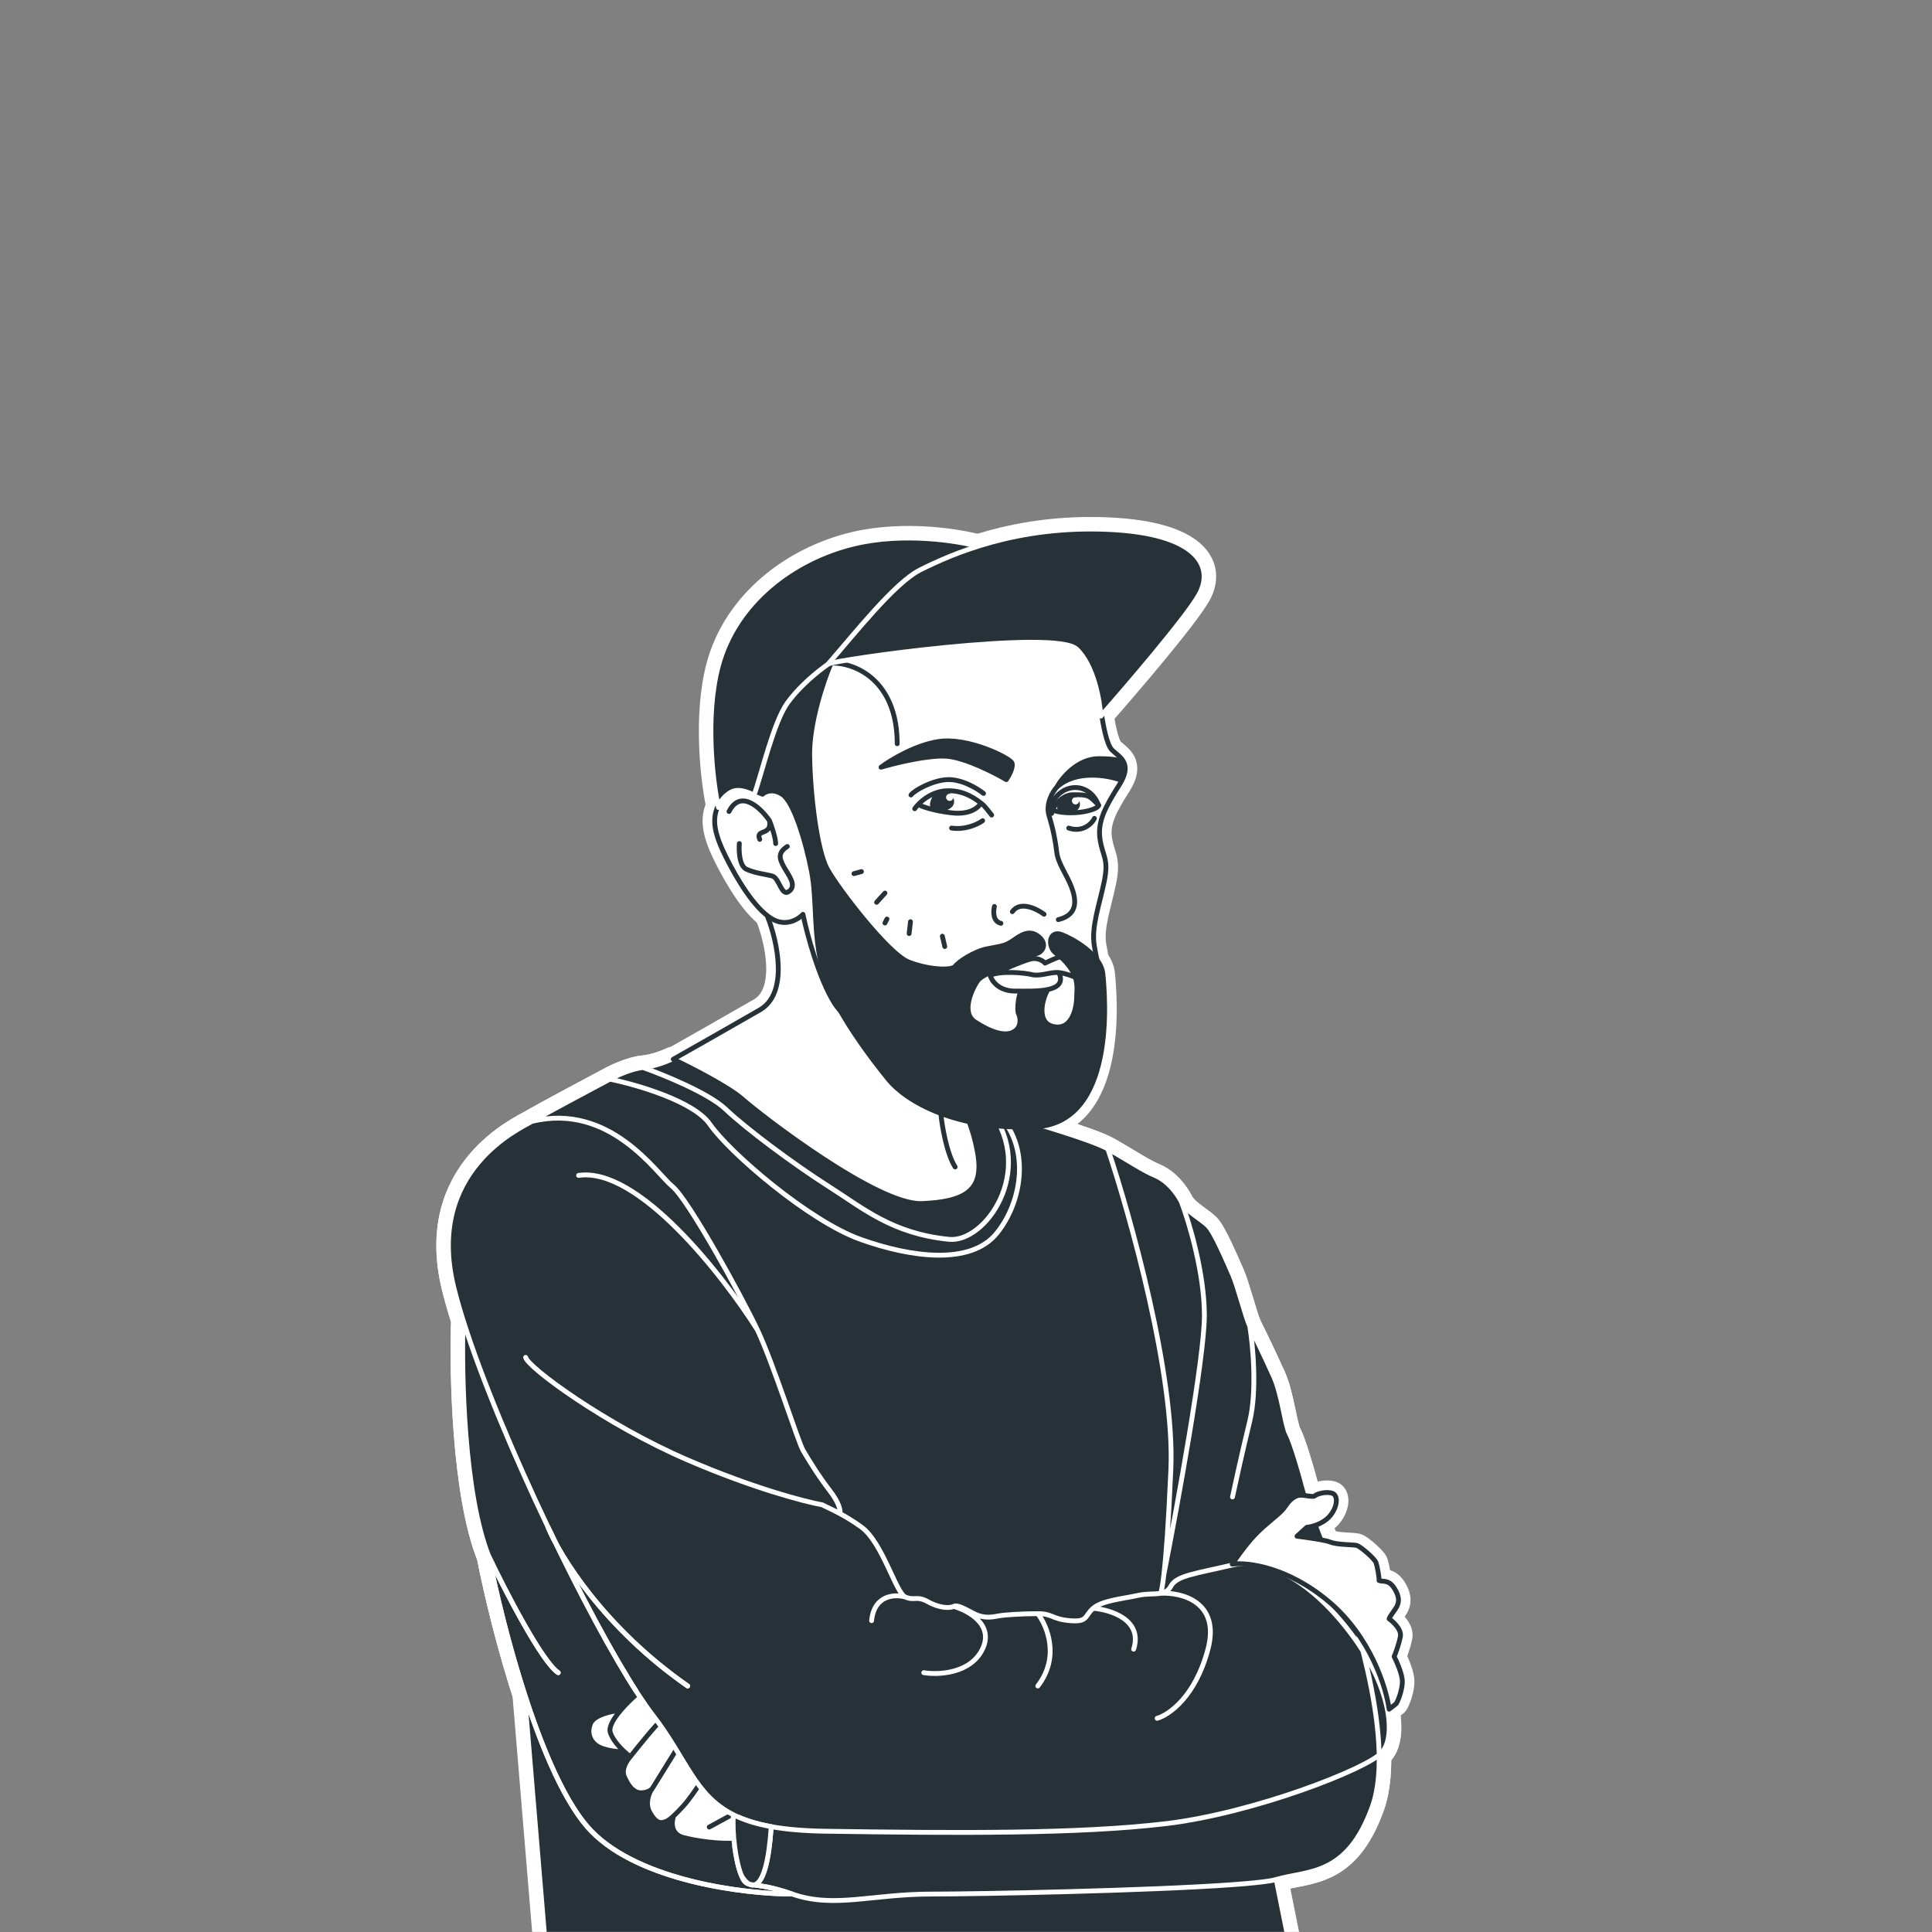 <?xml version="1.0" encoding="UTF-8"?> <svg xmlns="http://www.w3.org/2000/svg" width="4001" height="4001" viewBox="0 0 4001 4001" fill="none"><rect x="0" y="0" width="4001" height="4001" fill="#808080" stroke="none"/> <g clip-path="url(#clip0_2817_6008)"> <path d="M1392.34 2192.93C1381.93 2197.98 1355.24 2208.63 1331.69 2210.77C1308.14 2212.91 1276.09 2227.72 1263.01 2234.85C1216.62 2259.53 1119.4 2311.56 1101.56 2322.27C1079.26 2335.65 880.04 2423.29 939.736 2666.05C944.891 2687.01 951.425 2709.92 959.132 2734.37C955.324 2844.03 960.669 3095.43 1012.51 3223.74C1026.08 3293.35 1051.87 3402.03 1086.12 3508.01L1134.86 4094.12L2670.44 4029.25L2642.98 3892.24C2708.88 3873.01 2789.89 3886.74 2842.06 3741.21C2852.88 3711.04 2856.79 3674.19 2856.12 3634.52C2858.53 3632.6 2860.49 3630.81 2861.95 3629.15C2888.78 3598.75 2881.85 3513.69 2822.38 3418.77C2802.68 3341.74 2781.03 3281.6 2777.53 3271.67C2770.94 3253 2730.85 3149.48 2711.63 3100.05C2709.34 3092.27 2704.21 3074.52 2702.02 3065.73C2699.27 3054.75 2680.05 2987.47 2670.44 2969.62C2660.83 2951.78 2655.34 2889.99 2637.49 2850.18C2619.64 2810.36 2596.3 2762.31 2588.06 2745.84C2579.83 2729.36 2563.35 2663.46 2552.37 2638.75C2541.38 2614.03 2515.3 2552.25 2501.57 2538.52C2487.84 2524.79 2456.26 2508.32 2446.65 2489.1C2437.04 2469.88 2417.82 2445.16 2391.73 2434.18C2365.65 2423.2 2338.19 2403.98 2294.26 2379.26C2259.11 2359.49 2125.84 2320.68 2063.6 2303.75L2052.18 2300.34L1984.85 2280.21C2017.83 2369.6 2046.32 2530.07 1896.44 2456.91C1709.09 2365.47 1452.99 2182.48 1392.34 2192.93Z" fill="white"></path> <path d="M1331.69 2210.77C1355.24 2208.63 1381.93 2197.98 1392.34 2192.93C1452.99 2182.48 1709.09 2365.47 1896.44 2456.91C2046.32 2530.07 2017.83 2369.6 1984.85 2280.21L2052.18 2300.34M1331.69 2210.77C1308.14 2212.91 1276.09 2227.72 1263.01 2234.85M1331.69 2210.77C1374.16 2225.75 1467.73 2263.91 1502.27 2296.72C1545.44 2337.74 1643.66 2410.95 1715.98 2456.91C1788.29 2502.88 1847.66 2554.69 1965.3 2566.56C2040.48 2574.15 2144.48 2425.17 2052.18 2300.34M1263.01 2234.85C1216.62 2259.53 1119.4 2311.56 1101.56 2322.27M1263.01 2234.85C1318.29 2246.12 1437.08 2280.53 1469.89 2328.03C1510.9 2387.39 1676.04 2528.78 1781.82 2566.56C1887.59 2604.34 2009.72 2620.28 2063.6 2554.69C2117.49 2489.1 2136 2372.65 2063.6 2303.75M1101.56 2322.27C1079.26 2335.65 880.04 2423.29 939.736 2666.05C944.891 2687.01 951.425 2709.92 959.132 2734.37M1101.56 2322.27C1263.38 2282.86 1359.08 2429.7 1392.34 2456.91C1425.6 2484.13 1535.21 2683.69 1568.47 2753.99M2263.87 3330.64C2282.24 3314.5 2326.78 3310.6 2356.84 3303.92C2374.37 3300.02 2390.57 3301.8 2403.35 3299.56M2263.87 3330.64C2245.5 3346.78 2253.29 3359.59 2215.43 3356.25C2177.58 3352.91 2180.36 3341.77 2149.18 3341.77M2263.87 3330.64C2299.91 3333.48 2367.13 3354.4 2347.69 3415.36M2149.18 3341.77C2118.01 3341.77 2081.82 3344 2069.02 3346.23C2056.21 3348.45 2038.95 3352.91 2017.24 3341.77C1995.53 3330.64 1982.73 3322.85 1974.93 3326.74M2149.18 3341.77C2168.52 3366.71 2195.58 3431.57 2149.18 3491.56M1974.93 3326.74C1967.14 3330.64 1945.98 3330.64 1922.04 3317.28C1898.1 3303.92 1894.21 3315.61 1874.72 3307.26M1974.93 3326.74C2005.13 3335.13 2059.33 3364.6 2034.49 3415.36C2009.65 3466.12 1943.14 3468.91 1912.99 3463.96M1874.72 3307.26C1855.24 3298.91 1827.43 3194 1783.98 3162.51C1767.4 3150.5 1752.18 3141.43 1739.28 3134.49M1874.72 3307.26C1853.73 3301.18 1810.39 3302.48 1804.99 3356.25M1739.28 3134.49C1722.29 3125.34 1709.34 3119.89 1702.7 3116.3C1666.52 3109.8 1560.15 3082.14 1424.15 3023.52C1254.15 2950.24 1092.95 2831.53 1088.55 2811.02M1739.28 3134.49C1741.01 3129.91 1739.22 3113.96 1718.28 3086.8C1692.12 3052.84 1673.19 3020.55 1663.17 3003.85C1653.15 2987.14 1601.73 2824.29 1568.47 2753.99M1568.47 2753.99C1496.25 2639.81 1321.11 2415.99 1198.23 2434.18M2063.6 2303.75C2125.84 2320.68 2259.11 2359.49 2294.26 2379.26M2063.6 2303.75L2052.18 2300.34M2294.26 2379.26C2338.19 2403.98 2365.65 2423.2 2391.73 2434.18C2417.82 2445.16 2437.04 2469.88 2446.65 2489.1M2294.26 2379.26C2341.24 2519.54 2433.12 2848.59 2424.76 3042.55C2419.85 3156.45 2414.58 3223.53 2410.33 3260.49M2446.65 2489.1C2456.26 2508.32 2487.84 2524.79 2501.57 2538.52C2515.3 2552.25 2541.38 2614.03 2552.37 2638.75C2563.35 2663.46 2579.83 2729.36 2588.06 2745.84M2446.65 2489.1C2462.5 2530.75 2494.18 2636.07 2494.18 2724.14C2494.18 2812.22 2438.28 3118.4 2410.33 3260.49M2588.06 2745.84C2596.3 2762.31 2619.64 2810.36 2637.49 2850.18C2655.34 2889.99 2660.83 2951.78 2670.44 2969.62C2680.05 2987.47 2699.27 3054.75 2702.02 3065.73C2704.21 3074.52 2709.34 3092.27 2711.63 3100.05C2730.85 3149.48 2770.94 3253 2777.53 3271.67C2785.77 3295.01 2894.23 3595.68 2842.06 3741.21C2789.89 3886.74 2708.88 3873.01 2642.98 3892.24M2588.06 2745.84C2594.57 2785.01 2603.68 2879.38 2588.06 2943.44C2572.45 3007.5 2557.76 3074.54 2552.37 3100.05M2642.98 3892.24C2629.41 3896.2 2596.43 3899.81 2551.53 3903.04C2378.47 3915.52 2028.26 3922.44 1929.06 3922.44C1804.12 3922.44 1727.23 3952.64 1640.74 3922.44M2642.98 3892.24L2670.44 4029.25L1134.86 4094.12L1086.12 3508.01M1640.74 3922.44C1554.25 3892.24 1548.6 3914.81 1535.74 3884.82M1640.74 3922.44C1544.37 3922.44 1326.27 3896.42 1224.81 3792.32C1171.67 3737.81 1123.78 3624.54 1086.12 3508.01M1535.74 3884.82C1522.89 3854.83 1515.76 3792.79 1518.9 3758.26M1535.74 3884.82C1552.1 3912.52 1587.29 3930.91 1597.13 3782.84M1518.9 3758.26C1438.1 3717.69 1422.79 3643.78 1351.64 3551.55C1342.41 3539.59 1332.18 3524.94 1321.13 3508.01C1269.7 3429.17 1200.74 3300.69 1134.86 3162.51M1518.9 3758.26C1539.86 3768.78 1565.23 3777.06 1597.13 3782.84M1597.13 3782.84C1627.96 3788.42 1664.88 3791.66 1709.82 3792.32C1980.44 3796.3 2235.14 3798.29 2416.22 3776.4C2597.3 3754.51 2832.1 3662.98 2861.95 3629.15C2891.8 3595.32 2879.86 3493.84 2800.27 3386.39C2720.67 3278.93 2627.15 3223.22 2551.53 3241.12C2475.92 3259.03 2436.45 3262.72 2424.76 3284.99C2419.88 3294.28 2412.49 3297.95 2403.35 3299.56M2403.35 3299.56C2404.86 3297.55 2407.34 3286.46 2410.33 3260.49M2403.35 3299.56C2446.89 3297.21 2527.51 3317.08 2501.59 3415.36C2475.67 3513.64 2420.59 3551.71 2396.29 3558.46M959.132 2734.37C955.324 2844.03 960.669 3095.43 1012.51 3223.74M959.132 2734.37C997.332 2855.54 1064.33 3014.59 1134.86 3162.51M1012.51 3223.74C1046.31 3294.61 1122.34 3441.88 1156.07 3463.96M1012.51 3223.74C1026.08 3293.35 1051.87 3402.03 1086.12 3508.01M1134.86 3162.51C1159.09 3222 1250.89 3371.1 1424.15 3491.56" stroke="white" stroke-width="50" stroke-linecap="round" stroke-linejoin="round"></path> <path d="M1392.34 2192.93C1381.93 2197.98 1355.24 2208.63 1331.69 2210.77C1308.14 2212.91 1276.09 2227.72 1263.01 2234.85C1216.62 2259.53 1119.4 2311.56 1101.56 2322.27C1079.26 2335.65 880.04 2423.29 939.736 2666.05C944.891 2687.01 951.425 2709.92 959.132 2734.37C955.324 2844.03 960.669 3095.43 1012.51 3223.74C1041 3369.89 1123.34 3688.22 1224.81 3792.32C1326.27 3896.42 1544.37 3922.44 1640.74 3922.44C1727.23 3952.65 1804.12 3922.44 1929.06 3922.44C2028.26 3922.44 2378.47 3915.52 2551.53 3903.04C2596.43 3899.81 2629.41 3896.2 2642.98 3892.24C2708.88 3873.02 2789.89 3886.74 2842.06 3741.21C2852.88 3711.04 2856.79 3674.19 2856.12 3634.52C2858.53 3632.6 2860.49 3630.81 2861.95 3629.15C2888.78 3598.75 2881.85 3513.69 2822.38 3418.77C2802.68 3341.74 2781.03 3281.6 2777.53 3271.67C2770.94 3253 2730.85 3149.48 2711.63 3100.05C2709.34 3092.27 2704.21 3074.52 2702.02 3065.73C2699.27 3054.75 2680.05 2987.47 2670.44 2969.62C2660.83 2951.78 2655.34 2889.99 2637.49 2850.18C2619.64 2810.36 2596.3 2762.31 2588.06 2745.84C2579.83 2729.36 2563.35 2663.46 2552.37 2638.75C2541.38 2614.03 2515.3 2552.25 2501.57 2538.52C2487.84 2524.79 2456.26 2508.32 2446.65 2489.1C2437.04 2469.88 2417.82 2445.16 2391.73 2434.18C2365.65 2423.2 2338.19 2403.98 2294.26 2379.26C2259.11 2359.49 2125.84 2320.68 2063.6 2303.75L2052.18 2300.34L1984.85 2280.21C2017.83 2369.6 2046.32 2530.07 1896.44 2456.91C1709.09 2365.47 1452.99 2182.48 1392.34 2192.93Z" fill="white"></path> <path d="M1331.69 2210.77C1355.24 2208.63 1381.93 2197.98 1392.34 2192.93C1452.99 2182.48 1709.09 2365.47 1896.44 2456.91C2046.32 2530.07 2017.83 2369.6 1984.85 2280.21L2052.18 2300.34M1331.69 2210.77C1308.14 2212.91 1276.09 2227.72 1263.01 2234.85M1331.69 2210.77C1374.16 2225.75 1467.73 2263.91 1502.27 2296.72C1545.44 2337.74 1643.66 2410.95 1715.98 2456.91C1788.29 2502.88 1847.66 2554.69 1965.3 2566.56C2040.48 2574.15 2144.48 2425.17 2052.18 2300.34M1263.01 2234.85C1216.62 2259.53 1119.4 2311.56 1101.56 2322.27M1263.01 2234.85C1318.29 2246.12 1437.08 2280.53 1469.89 2328.03C1510.9 2387.39 1676.04 2528.78 1781.82 2566.56C1887.59 2604.34 2009.72 2620.28 2063.6 2554.69C2117.49 2489.1 2136 2372.65 2063.6 2303.75M1101.56 2322.27C1079.26 2335.65 880.04 2423.29 939.736 2666.05C944.891 2687.01 951.425 2709.92 959.132 2734.37M1101.56 2322.27C1263.38 2282.86 1359.08 2429.7 1392.34 2456.91C1425.6 2484.13 1535.21 2683.69 1568.47 2753.99M2263.87 3330.64C2282.24 3314.5 2326.78 3310.6 2356.84 3303.92C2374.37 3300.02 2390.57 3301.8 2403.35 3299.56M2263.87 3330.64C2245.5 3346.79 2253.29 3359.59 2215.43 3356.25C2177.58 3352.91 2180.36 3341.77 2149.18 3341.77M2263.87 3330.64C2299.91 3333.48 2367.13 3354.4 2347.69 3415.36M2149.18 3341.77C2118.01 3341.77 2081.82 3344 2069.02 3346.23C2056.21 3348.46 2038.95 3352.91 2017.24 3341.77C1995.53 3330.64 1982.73 3322.85 1974.93 3326.74M2149.18 3341.77C2168.52 3366.71 2195.58 3431.57 2149.18 3491.56M1974.93 3326.74C1967.14 3330.64 1945.98 3330.64 1922.04 3317.28C1898.1 3303.92 1894.21 3315.61 1874.72 3307.26M1974.93 3326.74C2005.13 3335.13 2059.33 3364.6 2034.49 3415.36C2009.65 3466.12 1943.14 3468.91 1912.99 3463.96M1874.72 3307.26C1855.24 3298.91 1827.43 3194 1783.98 3162.51C1767.4 3150.5 1752.18 3141.43 1739.28 3134.49M1874.72 3307.26C1853.73 3301.18 1810.39 3302.48 1804.99 3356.25M1739.28 3134.49C1722.29 3125.34 1709.34 3119.89 1702.7 3116.3C1666.52 3109.8 1560.15 3082.14 1424.15 3023.52C1254.15 2950.24 1092.95 2831.53 1088.55 2811.02M1739.28 3134.49C1741.01 3129.91 1739.22 3113.97 1718.28 3086.8C1692.12 3052.84 1673.19 3020.55 1663.17 3003.85C1653.15 2987.14 1601.73 2824.29 1568.47 2753.99M1568.47 2753.99C1496.25 2639.81 1321.11 2415.99 1198.23 2434.18M2063.6 2303.75C2125.84 2320.68 2259.11 2359.49 2294.26 2379.26M2063.6 2303.75L2052.18 2300.34M2294.26 2379.26C2338.19 2403.98 2365.65 2423.2 2391.73 2434.18C2417.82 2445.16 2437.04 2469.88 2446.65 2489.1M2294.26 2379.26C2341.24 2519.54 2433.12 2848.59 2424.76 3042.55C2419.85 3156.45 2414.58 3223.53 2410.33 3260.49M2446.65 2489.1C2456.26 2508.32 2487.84 2524.79 2501.57 2538.52C2515.3 2552.25 2541.38 2614.03 2552.37 2638.75C2563.35 2663.46 2579.83 2729.36 2588.06 2745.84M2446.65 2489.1C2462.5 2530.75 2494.18 2636.07 2494.18 2724.14C2494.18 2812.22 2438.28 3118.4 2410.33 3260.49M2588.06 2745.84C2596.3 2762.31 2619.64 2810.36 2637.49 2850.18C2655.34 2889.99 2660.83 2951.78 2670.44 2969.62C2680.05 2987.47 2699.27 3054.75 2702.02 3065.73C2704.21 3074.52 2709.34 3092.27 2711.63 3100.05C2730.85 3149.48 2770.94 3253 2777.53 3271.67C2785.77 3295.01 2894.23 3595.68 2842.06 3741.21C2789.89 3886.74 2708.88 3873.02 2642.98 3892.24C2629.41 3896.2 2596.43 3899.81 2551.53 3903.04C2378.47 3915.52 2028.26 3922.44 1929.06 3922.44C1804.12 3922.44 1727.23 3952.65 1640.74 3922.44M2588.06 2745.84C2594.57 2785.01 2603.68 2879.38 2588.06 2943.44C2572.45 3007.5 2557.76 3074.54 2552.37 3100.05M1640.74 3922.44C1554.25 3892.24 1548.6 3914.81 1535.74 3884.82M1640.74 3922.44C1544.37 3922.44 1326.27 3896.42 1224.81 3792.32C1123.34 3688.22 1041 3369.89 1012.51 3223.74M1535.74 3884.82C1522.89 3854.83 1515.76 3792.79 1518.9 3758.26M1535.74 3884.82C1552.1 3912.52 1587.29 3930.91 1597.13 3782.84M1518.9 3758.26C1438.1 3717.69 1422.79 3643.78 1351.64 3551.55C1342.41 3539.59 1332.18 3524.94 1321.13 3508.01C1269.7 3429.17 1200.74 3300.69 1134.86 3162.51M1518.9 3758.26C1539.86 3768.78 1565.23 3777.07 1597.13 3782.84M1597.13 3782.84C1627.96 3788.42 1664.88 3791.66 1709.82 3792.32C1980.44 3796.3 2235.14 3798.29 2416.22 3776.4C2597.3 3754.51 2832.1 3662.98 2861.95 3629.15C2891.8 3595.32 2879.86 3493.84 2800.27 3386.39C2720.67 3278.93 2627.15 3223.22 2551.53 3241.12C2475.92 3259.03 2436.45 3262.72 2424.76 3284.99C2419.88 3294.28 2412.49 3297.95 2403.35 3299.56M2403.35 3299.56C2404.86 3297.55 2407.34 3286.46 2410.33 3260.49M2403.35 3299.56C2446.89 3297.21 2527.51 3317.08 2501.59 3415.36C2475.67 3513.64 2420.59 3551.71 2396.29 3558.46M959.132 2734.37C955.324 2844.03 960.669 3095.43 1012.51 3223.74M959.132 2734.37C997.332 2855.54 1064.33 3014.59 1134.86 3162.51M1012.51 3223.74C1046.31 3294.61 1122.34 3441.88 1156.07 3463.96M1134.86 3162.51C1159.09 3222 1250.89 3371.1 1424.15 3491.56" stroke="white" stroke-width="50" stroke-linecap="round" stroke-linejoin="round"></path> <path d="M1573.6 2091.41C1633.76 2056.7 1609.59 1949.04 1589.99 1899.55C1629.84 1890.87 1710.69 1873.13 1715.32 1871.59C1719.95 1870.05 1742.32 1945.5 1752.92 1983.43C1827.48 2075.34 1976.98 2260.13 1978.53 2263.98C1980.46 2268.81 2012.27 2315.08 2024.81 2389.32C2037.34 2463.56 2001.67 2488.62 1909.11 2492.48C1816.56 2496.34 1573.6 2308.33 1537.92 2276.52C1509.39 2251.07 1430.27 2210.64 1394.27 2193.6C1428.98 2174 1513.44 2126.12 1573.6 2091.41Z" fill="white" stroke="white" stroke-width="50" stroke-linecap="round" stroke-linejoin="round"></path> <path d="M2303.06 1553.29C2290.99 1541.48 2284.15 1497.22 2280.84 1477.53C2280.84 1418.11 2244.44 1332.46 2233.5 1328.35C2224.75 1325.07 2164.24 1312.86 2135.07 1307.16C2042.34 1316.28 1812.59 1344.4 1716.35 1373.38C1620.11 1402.36 1567.19 1558.23 1542.65 1633.87C1512.46 1630.57 1493.8 1649.79 1484.47 1675.04C1475.13 1700.29 1480.07 1728.28 1503.13 1774.4C1526.19 1820.51 1562.42 1881.44 1598.65 1902.85C1627.63 1919.97 1653.54 1903.76 1662.87 1893.52C1671.11 1933.59 1695.81 2026.69 1728.74 2078.51C1769.92 2143.28 1961.5 2237.7 1964.79 2240.45C1967.42 2242.64 2092.14 2273.2 2154.18 2288.21L2249.69 2220.14L2278.34 2012.6C2276.42 2007.47 2271.28 1989.43 2266.15 1958.36C2259.73 1919.52 2276.74 1873.94 2286.69 1825.8C2296.64 1777.65 2283.48 1774.44 2278.02 1737.85C2272.57 1701.26 2288.93 1671.09 2317.82 1625.51C2346.71 1579.93 2318.14 1568.05 2303.06 1553.29Z" fill="white"></path> <path d="M1531.13 1746.95C1529.84 1761.95 1531.02 1793.61 1545.95 1800.2C1564.61 1808.43 1582.73 1810.08 1598.65 1813.92C1614.56 1817.76 1617.86 1858.38 1634.33 1845.76C1650.8 1833.13 1632.68 1812.27 1623.35 1795.25C1614.02 1778.24 1610.17 1766.16 1630.48 1752.99M1593.71 1699.74C1575.77 1673.57 1533.87 1633.1 1509.72 1680.53M1593.71 1699.74C1598.65 1731.89 1563.8 1715.94 1573.37 1738.27M1593.71 1699.74C1597.91 1710.57 1606.33 1735.17 1606.33 1746.95M1716.35 1373.38C1620.11 1402.36 1567.19 1558.23 1542.65 1633.87C1512.46 1630.57 1493.8 1649.79 1484.47 1675.04C1475.13 1700.29 1480.07 1728.28 1503.13 1774.4C1526.19 1820.51 1562.42 1881.44 1598.65 1902.85C1627.63 1919.97 1653.54 1903.76 1662.87 1893.52C1671.11 1933.59 1695.81 2026.69 1728.74 2078.51C1769.92 2143.28 1961.5 2237.7 1964.79 2240.45C1967.42 2242.64 2092.14 2273.2 2154.18 2288.21L2249.69 2220.14L2278.34 2012.6C2276.42 2007.47 2271.28 1989.43 2266.15 1958.36C2259.73 1919.52 2276.74 1873.94 2286.69 1825.8C2296.64 1777.65 2283.48 1774.44 2278.02 1737.85C2272.57 1701.26 2288.93 1671.09 2317.82 1625.51C2346.71 1579.93 2318.14 1568.05 2303.06 1553.29C2290.99 1541.48 2284.15 1497.22 2280.84 1477.53C2280.84 1418.11 2244.44 1332.46 2233.5 1328.35C2224.75 1325.07 2164.24 1312.86 2135.07 1307.16C2042.34 1316.28 1812.59 1344.4 1716.35 1373.38ZM1716.35 1373.38C1769.95 1369.71 1858.02 1408.78 1858.02 1540.2" stroke="white" stroke-width="50" stroke-linecap="round" stroke-linejoin="round"></path> <path d="M1832.66 1849.47L1815.36 1868.59M1885.49 1908.73L1882.76 1933.33M1951.52 1938.79L1956.53 1960.19M1783.98 1804.97L1768.43 1809.24M1836.76 1903.27L1832.66 1911.47" stroke="white" stroke-width="50" stroke-linecap="round" stroke-linejoin="round"></path> <path d="M2050.42 2019.84C2073.66 2009.28 2123.5 1987.62 2137.02 1985.44C2150.54 1983.27 2160.76 1990.57 2164.18 1994.49C2169.11 1992.08 2181.74 1986.23 2192.84 1982.12C2203.95 1978.02 2223.02 2009.38 2231.16 2025.57C2224.02 2022.36 2206.36 2015.56 2192.84 2014.11M2050.42 2019.84C2070.94 2010.19 2119.82 2014.11 2137.02 2018.33C2154.22 2022.56 2175.94 2012.3 2192.84 2014.11M2050.42 2019.84C2053.44 2030.7 2067.92 2052.43 2101.72 2052.43C2143.96 2052.43 2212.45 2056.35 2192.84 2014.11" stroke="white" stroke-width="50" stroke-linecap="round" stroke-linejoin="round"></path> <path d="M1676.79 1564.77C1675.76 1497.83 1705.54 1409.06 1720.56 1374.73C1680.04 1397.36 1582.48 1477.44 1540.28 1632.25C1547.2 1631.33 1571.05 1641.52 1579.13 1644.79C1584.32 1639.59 1599.67 1632.32 1619.52 1644.79C1644.34 1660.37 1669.15 1745.19 1680.69 1805.21C1692.23 1865.22 1683.58 1932.16 1703.77 2010.06C1723.97 2087.96 1808.8 2197.6 1840.53 2236.26C1872.27 2274.92 1968.06 2339.55 2140.6 2333.78C2313.14 2328.01 2288.29 2059.55 2283.97 2017.05C2279.65 1974.55 2216.98 1942.14 2198.25 1935.29C2179.52 1928.45 2171.6 1944.66 2177.36 1960.87C2183.12 1977.07 2193.57 1973.47 2214.46 2001.17C2235.35 2028.87 2229.59 2050.55 2229.59 2066.39C2229.59 2082.24 2222.02 2136.26 2179.88 2125.46C2146.17 2116.82 2158.97 2069.12 2168.1 2053.03C2152.85 2053.03 2116.08 2054.61 2113.48 2056.05C2110.24 2057.85 2104.97 2090.52 2109.29 2099.53C2113.61 2108.53 2114.42 2123.65 2104.74 2132.8C2085.08 2151.38 2048.06 2135.18 2018.89 2116.1C1989.72 2097.01 2012.77 2047.3 2025.37 2030.02C2037.98 2012.73 2139.54 1978.15 2149.99 1973.47C2160.43 1968.79 2168.72 1953.3 2149.99 1938.9C2131.33 1924.55 2114.47 1936.28 2097.96 1947.76L2097.77 1947.9C2081.2 1959.43 2071.83 1959.43 2044.46 1964.83C2017.09 1970.23 1984.46 1992.16 1978.03 2001.17C1971.59 2010.18 1923.96 2008.89 1881.48 1992.16C1839 1975.42 1733.44 1837.68 1712.84 1799.06C1692.24 1760.44 1678.08 1648.44 1676.79 1564.77Z" fill="white" stroke="white" stroke-width="50" stroke-linecap="round" stroke-linejoin="round"></path> <path d="M1769.5 1126.3C1872.29 1101.93 1984.28 1119.96 2027.43 1132.01L2115.93 1280.51C2016.37 1299.42 1809.71 1338.47 1779.63 1343.39C1742.04 1349.54 1668.22 1404.23 1631.3 1454.81C1601.78 1495.28 1577.48 1603.15 1561.52 1646.65C1559.23 1645.69 1532.97 1630.47 1515.06 1639.87C1496.98 1649.36 1488.8 1665.84 1487.9 1672.24C1476.16 1619.9 1459.61 1482.83 1487.78 1378.52C1523 1248.13 1641.02 1156.76 1769.5 1126.3Z" fill="white" stroke="white" stroke-width="50" stroke-linecap="round" stroke-linejoin="round"></path> <path d="M2293.51 1096.37C2105.36 1088.34 1972.28 1146.85 1905.74 1180.12C1852.9 1206.54 1769.71 1312.41 1714.82 1375.29C1727.78 1366.16 2185.41 1302.13 2229.64 1344.3C2265.02 1378.03 2277.78 1450.82 2279.74 1483C2336.72 1418.37 2457.11 1277.64 2482.81 1231.75C2514.93 1174.38 2481.66 1104.4 2293.51 1096.37Z" fill="white" stroke="white" stroke-width="50" stroke-linecap="round" stroke-linejoin="round"></path> <path d="M2275.22 1571.1C2231.96 1571.1 2199.39 1610.43 2188.52 1630.09C2227.85 1593.98 2293.1 1605.22 2320.8 1615.35L2327.06 1580.93C2327.81 1577.66 2318.48 1571.1 2275.22 1571.1Z" fill="white"></path> <path d="M2188.52 1630.09C2199.39 1610.43 2231.96 1571.1 2275.22 1571.1C2318.48 1571.1 2327.81 1577.66 2327.06 1580.93L2320.8 1615.35C2293.1 1605.22 2227.85 1593.98 2188.52 1630.09ZM2188.52 1630.09C2180.02 1639.48 2164.92 1664.42 2172.43 1689.09C2181.81 1719.92 2185.84 1743.16 2188.52 1765.51C2191.2 1787.86 2209.52 1812.44 2218.46 1835.68C2227.4 1858.92 2235.89 1893.78 2191.64 1904.5" stroke="white" stroke-width="50" stroke-linecap="round" stroke-linejoin="round"></path> <path d="M2162.15 1893.33C2146.96 1882.01 2112.54 1865.09 2096.45 1887.97M2059.36 1877.24C2056.83 1887.22 2055.96 1908.17 2072.77 1912.1" stroke="white" stroke-width="50" stroke-linecap="round" stroke-linejoin="round"></path> <path d="M2221.3 1645.81C2200.15 1645.81 2179.64 1670.16 2177.83 1684.52C2194.66 1681.64 2239.89 1692.64 2260.66 1697.45C2267.47 1696.99 2280.79 1696.6 2276.14 1673.85C2271.83 1652.78 2253.22 1645.81 2221.3 1645.81Z" stroke="white" stroke-width="50" stroke-linecap="round" stroke-linejoin="round"></path> <path d="M2034.94 1699.56C2025.8 1706.42 2000.13 1719.07 1970.6 1714.86M2266.45 1694.81C2262.41 1704.13 2243.15 1724.98 2213.19 1714.86" stroke="white" stroke-width="50" stroke-linecap="round" stroke-linejoin="round"></path> <path d="M2095.59 1579.85C2099.38 1588.29 2089.44 1606.5 2083.99 1614.55C2058.67 1599.65 1998.62 1569.09 1960.93 1566.14C1923.23 1563.18 1854.28 1580.02 1824.52 1588.81C1844.21 1574.05 1895.72 1542.72 1944.23 1535.55C2004.88 1526.58 2090.84 1569.3 2095.59 1579.85Z" fill="white"></path> <path d="M1886.52 1646.32C1893.69 1636.78 1930.67 1616.26 1960.93 1614.55C1991.19 1612.85 2024.12 1632.91 2036.81 1643.16M2083.99 1614.55C2089.44 1606.5 2099.38 1588.29 2095.59 1579.85C2090.84 1569.3 2004.88 1526.58 1944.23 1535.55C1895.72 1542.72 1844.21 1574.05 1824.52 1588.81C1854.28 1580.02 1923.23 1563.18 1960.93 1566.14C1998.62 1569.09 2058.67 1599.65 2083.99 1614.55Z" stroke="white" stroke-width="50" stroke-linecap="round" stroke-linejoin="round"></path> <path d="M1894.26 1674.83C1895.97 1672.36 1898.44 1669.3 1901.59 1666.01M2053.68 1687.95C2036.59 1666.01 2036.05 1666.71 2031.15 1662.86M2031.15 1662.86C2011.57 1647.48 1987.63 1635.31 1956.43 1637.96C1932.13 1640.02 1912.66 1654.44 1901.59 1666.01M2031.15 1662.86C2027.28 1671.58 2009.76 1687.88 1970.62 1683.34C1931.47 1678.81 1908.29 1669.9 1901.59 1666.01" stroke="white" stroke-width="50" stroke-linecap="round" stroke-linejoin="round"></path> <path fill-rule="evenodd" clip-rule="evenodd" d="M2234.72 1659.15C2236.3 1662.73 2237 1666.76 2236.01 1671.07C2232.43 1686.72 2204.13 1690.87 2191.68 1683.33C2181.72 1677.29 2188.54 1663.21 2191.68 1656.73L2221.49 1644.85C2223.74 1646.16 2226.72 1648.39 2229.44 1651.32C2228.76 1651.12 2228.04 1651.01 2227.3 1651.01C2223.19 1651.01 2219.85 1654.35 2219.85 1658.46C2219.85 1662.58 2223.19 1665.92 2227.3 1665.92C2231.18 1665.92 2234.37 1662.94 2234.72 1659.15Z" fill="white"></path> <path fill-rule="evenodd" clip-rule="evenodd" d="M1974.13 1651.9C1975.72 1655.48 1976.41 1659.51 1975.43 1663.81C1971.84 1679.47 1943.55 1683.62 1931.1 1676.08C1921.14 1670.04 1927.95 1655.95 1931.1 1649.48L1960.9 1637.59C1963.15 1638.9 1966.13 1641.14 1968.85 1644.07C1968.17 1643.87 1967.46 1643.76 1966.71 1643.76C1962.6 1643.76 1959.26 1647.1 1959.26 1651.21C1959.26 1655.33 1962.6 1658.66 1966.71 1658.66C1970.6 1658.66 1973.79 1655.69 1974.13 1651.9Z" fill="white"></path> <path d="M2599.17 3178.3C2579.97 3198.49 2559.58 3227.33 2551.78 3239.23C2582.55 3234.92 2665.64 3244.4 2751.8 3316.78C2837.95 3389.15 2870.98 3495.45 2876.73 3539.56L2890.27 3529.1C2893.35 3527.87 2906.27 3496.48 2903.81 3477.4C2901.84 3462.14 2891.91 3439.86 2887.19 3430.63C2890.47 3422.63 2897.65 3403.06 2900.11 3388.78C2902.57 3374.5 2885.55 3358.62 2876.73 3352.47C2883.91 3334.62 2905.27 3324.45 2891.73 3296.69C2878.19 3268.94 2864.62 3276.77 2855.8 3273.08C2856.83 3268.36 2852.06 3242.96 2849.6 3236.06C2846.52 3227.45 2817.03 3202.31 2809.65 3200.46C2802.26 3198.61 2769.03 3199.23 2755.49 3193.69C2744.66 3189.26 2704.61 3183.64 2685.94 3181.38L2706.26 3162.92C2715.49 3162.1 2737.52 3156.76 2751.8 3141.99C2769.64 3123.53 2772.1 3097.69 2759.8 3092.76C2747.49 3087.84 2727.79 3093.38 2722.87 3097.69C2717.95 3101.99 2696.41 3093.38 2685.94 3097.69C2675.48 3101.99 2669.33 3108.15 2660.1 3121.69C2650.87 3135.23 2623.17 3153.07 2599.17 3178.3Z" fill="white"></path> <path d="M1305.32 3637.8C1298.5 3645.2 1286.42 3663.75 1292.69 3678.73C1300.53 3697.46 1311.85 3713.57 1328.83 3712.7C1340.42 3712.1 1347.13 3707.88 1349.93 3704.93C1343.65 3713.46 1335.77 3735.52 1345.63 3753.27C1358.69 3776.78 1368.02 3775.83 1377.6 3772.79C1382.44 3771.25 1388.51 3766.7 1395.13 3760.61C1390.6 3772.65 1388.31 3798.48 1415.48 3805.44C1442.65 3812.41 1488.38 3819.32 1527.46 3816.59L1524.73 3753.27C1506.06 3740.26 1464.7 3712.59 1449.45 3693.54L1401.98 3621.25C1398.69 3616.24 1377.1 3582.3 1366.71 3565.95L1322.74 3504.99C1312.31 3513.68 1297.48 3527.49 1285.21 3541.94C1267.62 3543.46 1230.55 3551.01 1223.04 3569.03C1213.66 3591.54 1224.29 3613.44 1248.69 3621.25C1268.2 3627.51 1286.15 3627.95 1292.69 3627.39C1297.53 3631.85 1302.02 3635.44 1305.32 3637.8Z" fill="white"></path> <path d="M1305.32 3637.8C1323.46 3614.87 1361.14 3568.39 1366.71 3565.95M1305.32 3637.8C1298.5 3645.2 1286.42 3663.75 1292.69 3678.73C1300.53 3697.46 1311.85 3713.57 1328.83 3712.7C1342.42 3712 1349.3 3706.31 1351.04 3703.55M1305.32 3637.8C1302.02 3635.44 1297.53 3631.85 1292.69 3627.39M1366.71 3565.95C1377.1 3582.3 1398.69 3616.24 1401.98 3621.25M1366.71 3565.95L1322.74 3504.99C1312.31 3513.68 1297.48 3527.49 1285.21 3541.94M1351.04 3703.55L1401.98 3621.25M1351.04 3703.55C1344.65 3710.81 1335.18 3734.45 1345.63 3753.27C1358.69 3776.78 1368.02 3775.83 1377.6 3772.79C1382.44 3771.25 1388.51 3766.7 1395.13 3760.61M1401.98 3621.25L1449.45 3693.54M1449.45 3693.54C1442.77 3703.84 1426.63 3727.5 1415.48 3739.69C1408.6 3747.23 1401.6 3754.65 1395.13 3760.61M1449.45 3693.54C1464.7 3712.59 1506.06 3740.26 1524.73 3753.27M1395.13 3760.61C1390.6 3772.65 1388.31 3798.48 1415.48 3805.44C1442.65 3812.41 1488.38 3819.32 1527.46 3816.59L1524.73 3753.27M1468.78 3783.71L1524.73 3753.27M1285.21 3541.94C1270.84 3558.88 1260 3576.69 1263.95 3588.16C1269.02 3602.88 1281.77 3617.34 1292.69 3627.39M1285.21 3541.94C1267.62 3543.46 1230.55 3551.01 1223.04 3569.03C1213.66 3591.54 1224.29 3613.44 1248.69 3621.25C1268.2 3627.51 1286.15 3627.95 1292.69 3627.39M2551.78 3239.23C2559.58 3227.33 2579.97 3198.49 2599.17 3178.3C2623.17 3153.07 2650.87 3135.23 2660.1 3121.69C2669.33 3108.15 2675.48 3101.99 2685.94 3097.69C2696.41 3093.38 2717.95 3101.99 2722.87 3097.69C2727.79 3093.38 2747.49 3087.84 2759.8 3092.76C2772.1 3097.69 2769.64 3123.53 2751.8 3141.99C2737.52 3156.76 2715.49 3162.1 2706.26 3162.92L2685.94 3181.38C2704.61 3183.64 2744.66 3189.26 2755.49 3193.69C2769.03 3199.23 2802.26 3198.61 2809.65 3200.46C2817.03 3202.31 2846.52 3227.45 2849.6 3236.06C2852.06 3242.96 2856.83 3268.36 2855.8 3273.08C2864.62 3276.77 2878.19 3268.94 2891.73 3296.69C2905.27 3324.45 2883.91 3334.62 2876.73 3352.47C2885.55 3358.62 2902.57 3374.5 2900.11 3388.78C2897.65 3403.06 2890.47 3422.63 2887.19 3430.63C2891.91 3439.86 2901.84 3462.14 2903.81 3477.4C2906.27 3496.48 2893.35 3527.87 2890.27 3529.1L2876.73 3539.56C2870.98 3495.45 2837.95 3389.15 2751.8 3316.78C2665.64 3244.4 2582.55 3234.92 2551.78 3239.23Z" stroke="white" stroke-width="50" stroke-linecap="round" stroke-linejoin="round"></path> <path d="M1535.74 3884.82C1540.59 3896.12 1544.41 3899.96 1551.92 3901.97C1554.9 3903.47 1558 3904.13 1561.12 3903.62C1575.88 3901.2 1591.16 3872.61 1597.13 3782.84C1565.23 3777.06 1539.86 3768.78 1518.9 3758.26C1438.1 3717.69 1422.79 3643.78 1351.64 3551.54C1342.41 3539.59 1332.18 3524.94 1321.13 3508.01C1273.95 3435.69 1212.03 3321.61 1151.26 3196.58C1145.78 3185.31 1140.31 3173.94 1134.86 3162.51C1138.65 3171.82 1144.1 3183.33 1151.26 3196.58C1212.03 3321.61 1273.95 3435.69 1321.13 3508.01C1332.18 3524.94 1342.41 3539.59 1351.64 3551.54C1422.79 3643.78 1438.1 3717.69 1518.9 3758.26C1515.76 3792.79 1522.89 3854.83 1535.74 3884.82Z" fill="white"></path> <path d="M1535.74 3884.82C1548.6 3914.81 1554.24 3892.23 1640.74 3922.44C1544.37 3922.44 1326.27 3896.42 1224.8 3792.32C1123.34 3688.22 1041 3369.89 1012.51 3223.74C1046.31 3294.61 1122.34 3441.88 1156.07 3463.96M1535.74 3884.82C1522.89 3854.83 1515.76 3792.79 1518.9 3758.26M1535.74 3884.82C1552.1 3912.52 1587.29 3930.91 1597.13 3782.84C1565.23 3777.06 1539.86 3768.78 1518.9 3758.26M1518.9 3758.26C1438.1 3717.69 1422.79 3643.78 1351.64 3551.54C1342.41 3539.59 1332.18 3524.94 1321.13 3508.01C1269.7 3429.16 1200.74 3300.69 1134.86 3162.51C1159.09 3222 1250.89 3371.1 1424.15 3491.56" stroke="white" stroke-width="50" stroke-linecap="round" stroke-linejoin="round"></path> <path d="M2174.47 1676C2188.72 1621.55 2252.93 1616.42 2273.99 1667.47" stroke="white" stroke-width="50" stroke-linecap="round" stroke-linejoin="round"></path> <path d="M1392.34 2192.93C1381.93 2197.98 1355.24 2208.63 1331.69 2210.77C1308.14 2212.91 1276.09 2227.72 1263.01 2234.85C1216.62 2259.53 1119.4 2311.56 1101.56 2322.27C1079.26 2335.65 880.04 2423.29 939.736 2666.05C944.891 2687.01 951.425 2709.92 959.132 2734.37C955.324 2844.03 960.669 3095.43 1012.51 3223.74C1026.08 3293.35 1051.87 3402.03 1086.12 3508.01L1134.86 4094.12L2670.44 4029.25L2642.98 3892.24C2708.88 3873.02 2789.89 3886.74 2842.06 3741.21C2852.88 3711.04 2856.79 3674.19 2856.12 3634.52C2858.53 3632.6 2860.49 3630.81 2861.95 3629.15C2888.78 3598.75 2881.85 3513.69 2822.38 3418.77C2802.68 3341.74 2781.03 3281.6 2777.53 3271.67C2770.94 3253 2730.85 3149.48 2711.63 3100.05C2709.34 3092.27 2704.21 3074.52 2702.02 3065.73C2699.27 3054.75 2680.05 2987.47 2670.44 2969.62C2660.83 2951.78 2655.34 2889.99 2637.49 2850.18C2619.64 2810.36 2596.3 2762.31 2588.06 2745.84C2579.83 2729.36 2563.35 2663.46 2552.37 2638.75C2541.38 2614.03 2515.3 2552.25 2501.57 2538.52C2487.84 2524.79 2456.26 2508.32 2446.65 2489.1C2437.04 2469.88 2417.82 2445.16 2391.73 2434.18C2365.65 2423.2 2338.19 2403.98 2294.26 2379.26C2259.11 2359.49 2125.84 2320.68 2063.6 2303.75L2052.18 2300.34L1984.85 2280.21C2017.83 2369.6 2046.32 2530.07 1896.44 2456.91C1709.09 2365.47 1452.99 2182.48 1392.34 2192.93Z" fill="#263238"></path> <path d="M1331.69 2210.77C1355.24 2208.63 1381.93 2197.98 1392.34 2192.93C1452.99 2182.48 1709.09 2365.47 1896.44 2456.91C2046.32 2530.07 2017.83 2369.6 1984.85 2280.21L2052.18 2300.34M1331.69 2210.77C1308.14 2212.91 1276.09 2227.72 1263.01 2234.85M1331.69 2210.77C1374.16 2225.75 1467.73 2263.91 1502.27 2296.72C1545.44 2337.74 1643.66 2410.95 1715.98 2456.91C1788.29 2502.88 1847.66 2554.69 1965.3 2566.56C2040.48 2574.15 2144.48 2425.17 2052.18 2300.34M1263.01 2234.85C1216.62 2259.53 1119.4 2311.56 1101.56 2322.27M1263.01 2234.85C1318.29 2246.12 1437.08 2280.53 1469.89 2328.03C1510.9 2387.39 1676.04 2528.78 1781.82 2566.56C1887.59 2604.34 2009.72 2620.28 2063.6 2554.69C2117.49 2489.1 2136 2372.65 2063.6 2303.75M1101.56 2322.27C1079.26 2335.65 880.04 2423.29 939.736 2666.05C944.891 2687.01 951.425 2709.92 959.132 2734.37M1101.56 2322.27C1263.38 2282.86 1359.08 2429.7 1392.34 2456.91C1425.6 2484.13 1535.21 2683.69 1568.47 2753.99M2263.87 3330.64C2282.24 3314.5 2326.78 3310.6 2356.84 3303.92C2374.37 3300.02 2390.57 3301.8 2403.35 3299.56M2263.87 3330.64C2245.5 3346.79 2253.29 3359.59 2215.43 3356.25C2177.58 3352.91 2180.36 3341.77 2149.18 3341.77M2263.87 3330.64C2299.91 3333.48 2367.13 3354.4 2347.69 3415.36M2149.18 3341.77C2118.01 3341.77 2081.82 3344 2069.02 3346.23C2056.21 3348.46 2038.95 3352.91 2017.24 3341.77C1995.53 3330.64 1982.73 3322.85 1974.93 3326.74M2149.18 3341.77C2168.52 3366.71 2195.58 3431.57 2149.18 3491.56M1974.93 3326.74C1967.14 3330.64 1945.98 3330.64 1922.04 3317.28C1898.1 3303.92 1894.21 3315.61 1874.72 3307.26M1974.93 3326.74C2005.13 3335.13 2059.33 3364.6 2034.49 3415.36C2009.65 3466.12 1943.14 3468.91 1912.99 3463.96M1874.72 3307.26C1855.24 3298.91 1827.43 3194 1783.98 3162.51C1767.4 3150.5 1752.18 3141.43 1739.28 3134.49M1874.72 3307.26C1853.73 3301.18 1810.39 3302.48 1804.99 3356.25M1739.28 3134.49C1722.29 3125.34 1709.34 3119.89 1702.7 3116.3C1666.52 3109.8 1560.15 3082.14 1424.15 3023.52C1254.15 2950.24 1092.95 2831.53 1088.55 2811.02M1739.28 3134.49C1741.01 3129.91 1739.22 3113.97 1718.28 3086.8C1692.12 3052.84 1673.19 3020.55 1663.17 3003.85C1653.15 2987.14 1601.73 2824.29 1568.47 2753.99M1568.47 2753.99C1496.25 2639.81 1321.11 2415.99 1198.23 2434.18M2063.6 2303.75C2125.84 2320.68 2259.11 2359.49 2294.26 2379.26M2063.6 2303.75L2052.18 2300.34M2294.26 2379.26C2338.19 2403.98 2365.65 2423.2 2391.73 2434.18C2417.82 2445.16 2437.04 2469.88 2446.65 2489.1M2294.26 2379.26C2341.24 2519.54 2433.12 2848.59 2424.76 3042.55C2419.85 3156.45 2414.58 3223.53 2410.33 3260.49M2446.65 2489.1C2456.26 2508.32 2487.84 2524.79 2501.57 2538.52C2515.3 2552.25 2541.38 2614.03 2552.37 2638.75C2563.35 2663.46 2579.83 2729.36 2588.06 2745.84M2446.65 2489.1C2462.5 2530.75 2494.18 2636.07 2494.18 2724.14C2494.18 2812.22 2438.28 3118.4 2410.33 3260.49M2588.06 2745.84C2596.3 2762.31 2619.64 2810.36 2637.49 2850.18C2655.34 2889.99 2660.83 2951.78 2670.44 2969.62C2680.05 2987.47 2699.27 3054.75 2702.02 3065.73C2704.21 3074.52 2709.34 3092.27 2711.63 3100.05C2730.85 3149.48 2770.94 3253 2777.53 3271.67C2785.77 3295.01 2894.23 3595.68 2842.06 3741.21C2789.89 3886.74 2708.88 3873.02 2642.98 3892.24M2588.06 2745.84C2594.57 2785.01 2603.68 2879.38 2588.06 2943.44C2572.45 3007.5 2557.76 3074.54 2552.37 3100.05M2642.98 3892.24C2629.41 3896.2 2596.43 3899.81 2551.53 3903.04C2378.47 3915.52 2028.26 3922.44 1929.06 3922.44C1804.12 3922.44 1727.23 3952.65 1640.74 3922.44M2642.98 3892.24L2670.44 4029.25L1134.86 4094.12L1086.12 3508.01M1640.74 3922.44C1554.25 3892.24 1548.6 3914.81 1535.74 3884.82M1640.74 3922.44C1544.37 3922.44 1326.27 3896.42 1224.81 3792.32C1171.67 3737.81 1123.78 3624.54 1086.12 3508.01M1535.74 3884.82C1522.89 3854.83 1515.76 3792.79 1518.9 3758.26M1535.74 3884.82C1552.1 3912.52 1587.29 3930.91 1597.13 3782.84M1518.9 3758.26C1438.1 3717.69 1422.79 3643.78 1351.64 3551.55C1342.41 3539.59 1332.18 3524.94 1321.13 3508.01C1269.7 3429.17 1200.74 3300.69 1134.86 3162.51M1518.9 3758.26C1539.86 3768.78 1565.23 3777.07 1597.13 3782.84M1597.13 3782.84C1627.96 3788.42 1664.88 3791.66 1709.82 3792.32C1980.44 3796.3 2235.14 3798.29 2416.22 3776.4C2597.3 3754.51 2832.1 3662.98 2861.95 3629.15C2891.8 3595.32 2879.86 3493.84 2800.27 3386.39C2720.67 3278.93 2627.15 3223.22 2551.53 3241.12C2475.92 3259.03 2436.45 3262.72 2424.76 3284.99C2419.88 3294.28 2412.49 3297.95 2403.35 3299.56M2403.35 3299.56C2404.86 3297.55 2407.34 3286.46 2410.33 3260.49M2403.35 3299.56C2446.89 3297.21 2527.51 3317.08 2501.59 3415.36C2475.67 3513.64 2420.59 3551.71 2396.29 3558.46M959.132 2734.37C955.324 2844.03 960.669 3095.43 1012.51 3223.74M959.132 2734.37C997.332 2855.54 1064.33 3014.59 1134.86 3162.51M1012.51 3223.74C1046.31 3294.61 1122.34 3441.88 1156.07 3463.96M1012.51 3223.74C1026.08 3293.35 1051.87 3402.03 1086.12 3508.01M1134.86 3162.51C1159.09 3222 1250.89 3371.1 1424.15 3491.56" stroke="white" stroke-width="10" stroke-linecap="round" stroke-linejoin="round"></path> <path d="M1573.6 2091.41C1633.76 2056.7 1609.59 1949.04 1589.99 1899.55C1629.84 1890.87 1710.69 1873.13 1715.32 1871.59C1719.95 1870.05 1742.32 1945.5 1752.92 1983.43C1827.48 2075.34 1976.98 2260.13 1978.53 2263.98C1980.45 2268.81 2012.27 2315.08 2024.8 2389.32C2037.34 2463.56 2001.67 2488.62 1909.11 2492.48C1816.55 2496.34 1573.6 2308.33 1537.92 2276.52C1509.39 2251.07 1430.26 2210.64 1394.27 2193.6C1428.98 2174 1513.43 2126.12 1573.6 2091.41Z" fill="white" stroke="#263238" stroke-width="10" stroke-linecap="round" stroke-linejoin="round"></path> <path d="M2303.06 1553.29C2290.99 1541.48 2284.15 1497.22 2280.83 1477.53C2280.83 1418.11 2244.44 1332.46 2233.5 1328.35C2224.75 1325.07 2164.24 1312.86 2135.07 1307.16C2042.34 1316.28 1812.59 1344.4 1716.35 1373.38C1620.11 1402.36 1567.19 1558.23 1542.65 1633.87C1512.46 1630.57 1493.8 1649.79 1484.47 1675.04C1475.13 1700.29 1480.07 1728.28 1503.13 1774.4C1526.18 1820.51 1562.41 1881.44 1598.65 1902.85C1627.63 1919.97 1653.54 1903.76 1662.87 1893.52C1671.11 1933.59 1695.81 2026.69 1728.74 2078.51C1769.92 2143.28 1961.5 2237.7 1964.79 2240.45C1967.42 2242.64 2092.14 2273.2 2154.17 2288.21L2249.69 2220.14L2278.34 2012.6C2276.42 2007.47 2271.28 1989.43 2266.15 1958.36C2259.73 1919.52 2276.74 1873.94 2286.69 1825.8C2296.64 1777.65 2283.48 1774.44 2278.02 1737.85C2272.57 1701.26 2288.93 1671.09 2317.82 1625.51C2346.71 1579.93 2318.14 1568.05 2303.06 1553.29Z" fill="white"></path> <path d="M1531.13 1746.95C1529.84 1761.95 1531.02 1793.61 1545.95 1800.2C1564.61 1808.43 1582.73 1810.08 1598.65 1813.92C1614.56 1817.76 1617.86 1858.38 1634.33 1845.76C1650.79 1833.13 1632.68 1812.27 1623.35 1795.25C1614.02 1778.24 1610.17 1766.16 1630.48 1752.99M1593.7 1699.74C1575.77 1673.57 1533.87 1633.1 1509.72 1680.53M1593.7 1699.74C1598.65 1731.89 1563.8 1715.94 1573.37 1738.27M1593.7 1699.74C1597.91 1710.57 1606.33 1735.17 1606.33 1746.95M1716.35 1373.38C1620.11 1402.36 1567.19 1558.23 1542.65 1633.87C1512.46 1630.57 1493.8 1649.79 1484.47 1675.04C1475.13 1700.29 1480.07 1728.28 1503.13 1774.4C1526.18 1820.51 1562.41 1881.44 1598.65 1902.85C1627.63 1919.97 1653.54 1903.76 1662.87 1893.52C1671.11 1933.59 1695.81 2026.69 1728.74 2078.51C1769.92 2143.28 1961.5 2237.7 1964.79 2240.45C1967.42 2242.64 2092.14 2273.2 2154.17 2288.21L2249.69 2220.14L2278.34 2012.6C2276.42 2007.47 2271.28 1989.43 2266.15 1958.36C2259.73 1919.52 2276.74 1873.94 2286.69 1825.8C2296.64 1777.65 2283.48 1774.44 2278.02 1737.85C2272.57 1701.26 2288.93 1671.09 2317.82 1625.51C2346.71 1579.93 2318.14 1568.05 2303.06 1553.29C2290.99 1541.48 2284.15 1497.22 2280.83 1477.53C2280.83 1418.11 2244.44 1332.46 2233.5 1328.35C2224.75 1325.07 2164.24 1312.86 2135.07 1307.16C2042.34 1316.28 1812.59 1344.4 1716.35 1373.38ZM1716.35 1373.38C1769.95 1369.71 1858.02 1408.78 1858.02 1540.2" stroke="#263238" stroke-width="10" stroke-linecap="round" stroke-linejoin="round"></path> <path d="M1832.66 1849.47L1815.36 1868.59M1885.49 1908.73L1882.76 1933.33M1951.52 1938.79L1956.53 1960.19M1783.98 1804.97L1768.43 1809.24M1836.76 1903.27L1832.66 1911.47" stroke="#263238" stroke-width="10" stroke-linecap="round" stroke-linejoin="round"></path> <path d="M2050.42 2019.84C2073.66 2009.28 2123.5 1987.62 2137.02 1985.44C2150.54 1983.27 2160.76 1990.57 2164.18 1994.49C2169.11 1992.08 2181.74 1986.23 2192.84 1982.12C2203.95 1978.02 2223.02 2009.38 2231.16 2025.57C2224.02 2022.36 2206.36 2015.56 2192.84 2014.11M2050.42 2019.84C2070.94 2010.19 2119.82 2014.11 2137.02 2018.33C2154.22 2022.56 2175.94 2012.3 2192.84 2014.11M2050.42 2019.84C2053.44 2030.7 2067.92 2052.43 2101.72 2052.43C2143.96 2052.43 2212.45 2056.35 2192.84 2014.11" stroke="#263238" stroke-width="10" stroke-linecap="round" stroke-linejoin="round"></path> <path d="M1676.79 1564.77C1675.76 1497.83 1705.54 1409.06 1720.56 1374.73C1680.04 1397.36 1582.48 1477.44 1540.28 1632.25C1547.2 1631.33 1571.05 1641.52 1579.13 1644.79C1584.32 1639.59 1599.67 1632.32 1619.52 1644.79C1644.34 1660.37 1669.15 1745.19 1680.69 1805.21C1692.23 1865.22 1683.58 1932.16 1703.77 2010.06C1723.97 2087.96 1808.8 2197.6 1840.53 2236.26C1857.5 2256.93 1892.76 2285.01 1948.26 2305.79C1996.59 2323.9 2060.28 2336.47 2140.6 2333.78C2313.14 2328.01 2288.29 2059.55 2283.97 2017.05C2279.65 1974.55 2216.98 1942.14 2198.25 1935.29C2179.52 1928.45 2171.6 1944.66 2177.36 1960.87C2183.12 1977.07 2193.57 1973.47 2214.46 2001.17C2235.35 2028.87 2229.59 2050.55 2229.59 2066.39C2229.59 2082.24 2222.02 2136.26 2179.88 2125.46C2146.17 2116.82 2158.97 2069.12 2168.1 2053.03C2152.85 2053.03 2116.08 2054.61 2113.48 2056.05C2110.24 2057.85 2104.97 2090.52 2109.29 2099.53C2113.61 2108.53 2114.42 2123.65 2104.74 2132.8C2085.08 2151.38 2048.06 2135.18 2018.89 2116.1C1989.72 2097.01 2012.77 2047.3 2025.37 2030.02C2037.98 2012.73 2139.54 1978.15 2149.99 1973.47C2160.43 1968.79 2168.72 1953.3 2149.99 1938.9C2131.33 1924.55 2114.47 1936.28 2097.96 1947.76L2097.76 1947.9C2081.2 1959.43 2071.83 1959.43 2044.46 1964.83C2017.09 1970.23 1984.46 1992.16 1978.03 2001.17C1971.59 2010.18 1923.96 2008.89 1881.48 1992.16C1839 1975.42 1733.44 1837.68 1712.84 1799.06C1692.24 1760.44 1678.08 1648.44 1676.79 1564.77Z" fill="#263238"></path> <path d="M1948.26 2305.79C1996.59 2323.9 2060.28 2336.47 2140.6 2333.78C2313.14 2328.01 2288.29 2059.55 2283.97 2017.05C2279.65 1974.55 2216.98 1942.14 2198.25 1935.29C2179.52 1928.45 2171.6 1944.66 2177.36 1960.87C2183.12 1977.07 2193.57 1973.47 2214.46 2001.17C2235.35 2028.87 2229.59 2050.55 2229.59 2066.39C2229.59 2082.24 2222.02 2136.26 2179.88 2125.46C2146.17 2116.82 2158.97 2069.12 2168.1 2053.03C2152.85 2053.03 2116.08 2054.61 2113.48 2056.05C2110.24 2057.85 2104.97 2090.52 2109.29 2099.53C2113.61 2108.53 2114.42 2123.65 2104.74 2132.8C2085.08 2151.38 2048.06 2135.18 2018.89 2116.1C1989.72 2097.01 2012.77 2047.3 2025.37 2030.02C2037.98 2012.73 2139.54 1978.15 2149.99 1973.47C2160.43 1968.79 2168.72 1953.3 2149.99 1938.9C2131.26 1924.49 2114.33 1936.38 2097.76 1947.9C2081.2 1959.43 2071.83 1959.43 2044.46 1964.83C2017.09 1970.23 1984.46 1992.16 1978.03 2001.17C1971.59 2010.18 1923.96 2008.89 1881.48 1992.16C1839 1975.42 1733.44 1837.68 1712.84 1799.06C1692.24 1760.44 1678.08 1648.44 1676.79 1564.77C1675.76 1497.83 1705.54 1409.06 1720.56 1374.73C1680.04 1397.36 1582.48 1477.44 1540.28 1632.25C1547.2 1631.33 1571.05 1641.52 1579.13 1644.79C1584.32 1639.59 1599.67 1632.32 1619.52 1644.79C1644.34 1660.37 1669.15 1745.19 1680.69 1805.21C1692.23 1865.22 1683.58 1932.16 1703.77 2010.06C1723.97 2087.96 1808.8 2197.6 1840.53 2236.26C1857.5 2256.93 1892.76 2285.01 1948.26 2305.79ZM1948.26 2305.79C1950.84 2331.22 1960.41 2388.99 1978.03 2416.69" stroke="#263238" stroke-width="10" stroke-linecap="round" stroke-linejoin="round"></path> <path d="M1769.5 1126.3C1872.29 1101.93 1984.28 1119.96 2027.43 1132.01L2115.93 1280.51C2016.36 1299.42 1809.71 1338.47 1779.63 1343.39C1742.04 1349.54 1668.21 1404.23 1631.3 1454.81C1601.77 1495.28 1577.48 1603.15 1561.52 1646.65C1559.23 1645.69 1532.96 1630.47 1515.06 1639.87C1496.97 1649.36 1488.79 1665.84 1487.9 1672.24C1476.16 1619.9 1459.61 1482.83 1487.78 1378.52C1523 1248.13 1641.01 1156.76 1769.5 1126.3Z" fill="#263238" stroke="white" stroke-width="10" stroke-linecap="round" stroke-linejoin="round"></path> <path d="M2293.51 1096.37C2105.36 1088.34 1972.28 1146.85 1905.74 1180.12C1852.9 1206.54 1769.71 1312.41 1714.82 1375.29C1727.78 1366.16 2185.41 1302.13 2229.64 1344.3C2265.02 1378.03 2277.78 1450.82 2279.74 1483C2336.72 1418.37 2457.11 1277.64 2482.81 1231.75C2514.93 1174.38 2481.66 1104.4 2293.51 1096.37Z" fill="#263238" stroke="white" stroke-width="10" stroke-linecap="round" stroke-linejoin="round"></path> <path d="M2275.22 1571.1C2231.96 1571.1 2199.39 1610.43 2188.52 1630.09C2227.85 1593.98 2293.1 1605.22 2320.8 1615.35L2327.06 1580.93C2327.81 1577.66 2318.48 1571.1 2275.22 1571.1Z" fill="#263238"></path> <path d="M2188.52 1630.09C2199.39 1610.43 2231.96 1571.1 2275.22 1571.1C2318.48 1571.1 2327.81 1577.66 2327.06 1580.93L2320.8 1615.35C2293.1 1605.22 2227.85 1593.98 2188.52 1630.09ZM2188.52 1630.09C2180.02 1639.48 2164.92 1664.42 2172.43 1689.09C2181.81 1719.92 2185.84 1743.16 2188.52 1765.51C2191.2 1787.86 2209.52 1812.44 2218.46 1835.68C2227.4 1858.92 2235.89 1893.78 2191.64 1904.5" stroke="#263238" stroke-width="10" stroke-linecap="round" stroke-linejoin="round"></path> <path d="M2162.15 1893.33C2146.95 1882.01 2112.54 1865.09 2096.45 1887.97M2059.36 1877.24C2056.83 1887.22 2055.96 1908.17 2072.77 1912.1" stroke="#263238" stroke-width="10" stroke-linecap="round" stroke-linejoin="round"></path> <path d="M2177.83 1684.52C2179.64 1670.16 2200.15 1645.81 2221.3 1645.81C2253.22 1645.81 2254.54 1645.81 2275.3 1667.66" stroke="#263238" stroke-width="10" stroke-linecap="round" stroke-linejoin="round"></path> <path d="M2034.94 1699.56C2025.8 1706.42 2000.13 1719.07 1970.6 1714.86M2266.45 1694.81C2262.41 1704.13 2243.14 1724.98 2213.19 1714.86" stroke="#263238" stroke-width="10" stroke-linecap="round" stroke-linejoin="round"></path> <path d="M2095.59 1579.85C2099.38 1588.29 2089.43 1606.5 2083.99 1614.55C2058.67 1599.65 1998.62 1569.09 1960.93 1566.14C1923.23 1563.18 1854.28 1580.02 1824.52 1588.81C1844.21 1574.05 1895.72 1542.72 1944.23 1535.55C2004.88 1526.58 2090.84 1569.3 2095.59 1579.85Z" fill="#263238"></path> <path d="M1886.52 1646.32C1893.69 1636.78 1930.67 1616.26 1960.93 1614.55C1991.19 1612.85 2024.12 1632.91 2036.81 1643.16M2083.99 1614.55C2089.43 1606.5 2099.38 1588.29 2095.59 1579.85C2090.84 1569.3 2004.88 1526.58 1944.23 1535.55C1895.72 1542.72 1844.21 1574.05 1824.52 1588.81C1854.28 1580.02 1923.23 1563.18 1960.93 1566.14C1998.62 1569.09 2058.67 1599.65 2083.99 1614.55Z" stroke="#263238" stroke-width="10" stroke-linecap="round" stroke-linejoin="round"></path> <path d="M1894.26 1674.83C1895.97 1672.36 1898.44 1669.3 1901.59 1666.01M2053.68 1687.95C2036.59 1666.01 2036.05 1666.71 2031.15 1662.86M2031.15 1662.86C2011.57 1647.48 1987.63 1635.31 1956.43 1637.96C1932.13 1640.02 1912.66 1654.44 1901.59 1666.01M2031.15 1662.86C2027.28 1671.58 2009.76 1687.88 1970.61 1683.34C1931.47 1678.81 1908.28 1669.9 1901.59 1666.01" stroke="#263238" stroke-width="10" stroke-linecap="round" stroke-linejoin="round"></path> <path fill-rule="evenodd" clip-rule="evenodd" d="M2234.74 1658.14C2236.29 1661.55 2236.99 1665.41 2236.04 1669.53C2232.67 1684.27 2206.03 1688.18 2194.3 1681.08C2184.93 1675.39 2191.34 1662.13 2194.3 1656.03L2222.37 1644.85C2224.69 1646.2 2227.85 1648.6 2230.59 1651.78C2229.6 1651.29 2228.48 1651.01 2227.3 1651.01C2223.19 1651.01 2219.85 1654.35 2219.85 1658.46C2219.85 1662.58 2223.19 1665.92 2227.3 1665.92C2231.42 1665.92 2234.75 1662.58 2234.75 1658.46C2234.75 1658.36 2234.75 1658.25 2234.74 1658.14Z" fill="#263238"></path> <path fill-rule="evenodd" clip-rule="evenodd" d="M1974.13 1651.9C1975.72 1655.48 1976.41 1659.51 1975.43 1663.81C1971.84 1679.47 1943.55 1683.62 1931.1 1676.08C1921.14 1670.04 1927.95 1655.95 1931.1 1649.48L1960.9 1637.59C1963.15 1638.9 1966.13 1641.14 1968.85 1644.07C1968.17 1643.87 1967.45 1643.76 1966.71 1643.76C1962.6 1643.76 1959.26 1647.1 1959.26 1651.21C1959.26 1655.33 1962.6 1658.66 1966.71 1658.66C1970.6 1658.66 1973.79 1655.69 1974.13 1651.9Z" fill="#263238"></path> <path d="M2599.17 3178.3C2579.97 3198.49 2559.58 3227.33 2551.78 3239.23C2582.55 3234.92 2665.64 3244.4 2751.8 3316.78C2837.95 3389.15 2870.98 3495.45 2876.73 3539.56L2890.27 3529.1C2893.35 3527.87 2906.27 3496.48 2903.81 3477.4C2901.84 3462.14 2891.91 3439.86 2887.19 3430.63C2890.47 3422.63 2897.65 3403.06 2900.11 3388.78C2902.57 3374.5 2885.55 3358.62 2876.73 3352.47C2883.91 3334.62 2905.27 3324.45 2891.73 3296.69C2878.19 3268.94 2864.62 3276.77 2855.8 3273.08C2856.83 3268.36 2852.06 3242.96 2849.6 3236.06C2846.52 3227.45 2817.03 3202.31 2809.65 3200.46C2802.26 3198.61 2769.03 3199.23 2755.49 3193.69C2744.66 3189.26 2704.61 3183.64 2685.94 3181.38L2706.26 3162.92C2715.49 3162.1 2737.52 3156.76 2751.8 3141.99C2769.64 3123.53 2772.1 3097.69 2759.8 3092.76C2747.49 3087.84 2727.79 3093.38 2722.87 3097.69C2717.95 3101.99 2696.41 3093.38 2685.94 3097.69C2675.48 3101.99 2669.33 3108.15 2660.1 3121.69C2650.87 3135.23 2623.17 3153.07 2599.17 3178.3Z" fill="white"></path> <path d="M1305.32 3637.8C1298.5 3645.2 1286.42 3663.75 1292.69 3678.73C1300.53 3697.46 1311.85 3713.57 1328.83 3712.7C1340.42 3712.1 1347.13 3707.88 1349.93 3704.93C1343.65 3713.46 1335.77 3735.52 1345.63 3753.27C1358.69 3776.78 1368.02 3775.83 1377.6 3772.79C1382.44 3771.25 1388.51 3766.7 1395.13 3760.61C1390.6 3772.65 1388.31 3798.48 1415.48 3805.44C1442.65 3812.41 1488.38 3819.32 1527.46 3816.59L1524.73 3753.27C1506.06 3740.26 1464.7 3712.59 1449.45 3693.54L1401.98 3621.25C1398.69 3616.24 1377.1 3582.3 1366.71 3565.95L1322.74 3504.99C1312.31 3513.68 1297.48 3527.49 1285.21 3541.94C1267.62 3543.46 1230.55 3551.01 1223.04 3569.03C1213.66 3591.54 1224.29 3613.44 1248.69 3621.25C1268.2 3627.51 1286.15 3627.95 1292.69 3627.39C1297.53 3631.85 1302.02 3635.44 1305.32 3637.8Z" fill="white"></path> <path d="M1305.32 3637.8C1323.46 3614.87 1361.14 3568.39 1366.71 3565.95M1305.32 3637.8C1298.5 3645.2 1286.42 3663.75 1292.69 3678.73C1300.53 3697.46 1311.85 3713.57 1328.83 3712.7C1342.42 3712 1349.3 3706.31 1351.04 3703.55M1305.32 3637.8C1302.02 3635.44 1297.53 3631.85 1292.69 3627.39M1366.71 3565.95C1377.1 3582.3 1398.69 3616.24 1401.98 3621.25M1366.71 3565.95L1322.74 3504.99C1312.31 3513.68 1297.48 3527.49 1285.21 3541.94M1351.04 3703.55L1401.98 3621.25M1351.04 3703.55C1344.65 3710.81 1335.18 3734.45 1345.63 3753.27C1358.69 3776.78 1368.02 3775.83 1377.6 3772.79C1382.44 3771.25 1388.51 3766.7 1395.13 3760.61M1401.98 3621.25L1449.45 3693.54M1449.45 3693.54C1442.77 3703.84 1426.63 3727.5 1415.48 3739.69C1408.6 3747.23 1401.6 3754.65 1395.13 3760.61M1449.45 3693.54C1464.7 3712.59 1506.06 3740.26 1524.73 3753.27M1395.13 3760.61C1390.6 3772.65 1388.31 3798.48 1415.48 3805.44C1442.65 3812.41 1488.38 3819.32 1527.46 3816.59L1524.73 3753.27M1468.78 3783.71L1524.73 3753.27M1285.21 3541.94C1270.84 3558.88 1260 3576.69 1263.95 3588.16C1269.02 3602.88 1281.77 3617.34 1292.69 3627.39M1285.21 3541.94C1267.62 3543.46 1230.55 3551.01 1223.04 3569.03C1213.66 3591.54 1224.29 3613.44 1248.69 3621.25C1268.2 3627.51 1286.15 3627.95 1292.69 3627.39M2551.78 3239.23C2559.58 3227.33 2579.97 3198.49 2599.17 3178.3C2623.17 3153.07 2650.87 3135.23 2660.1 3121.69C2669.33 3108.15 2675.48 3101.99 2685.94 3097.69C2696.41 3093.38 2717.95 3101.99 2722.87 3097.69C2727.79 3093.38 2747.49 3087.84 2759.8 3092.76C2772.1 3097.69 2769.64 3123.53 2751.8 3141.99C2737.52 3156.76 2715.49 3162.1 2706.26 3162.92L2685.94 3181.38C2704.61 3183.64 2744.66 3189.26 2755.49 3193.69C2769.03 3199.23 2802.26 3198.61 2809.65 3200.46C2817.03 3202.31 2846.52 3227.45 2849.6 3236.06C2852.06 3242.96 2856.83 3268.36 2855.8 3273.08C2864.62 3276.77 2878.19 3268.94 2891.73 3296.69C2905.27 3324.45 2883.91 3334.62 2876.73 3352.47C2885.55 3358.62 2902.57 3374.5 2900.11 3388.78C2897.65 3403.06 2890.47 3422.63 2887.19 3430.63C2891.91 3439.86 2901.84 3462.14 2903.81 3477.4C2906.27 3496.48 2893.35 3527.87 2890.27 3529.1L2876.73 3539.56C2870.98 3495.45 2837.95 3389.15 2751.8 3316.78C2665.64 3244.4 2582.55 3234.92 2551.78 3239.23Z" stroke="#263238" stroke-width="10" stroke-linecap="round" stroke-linejoin="round"></path> <path d="M1535.74 3884.82C1540.59 3896.12 1544.41 3899.96 1551.92 3901.97C1554.9 3903.47 1558 3904.13 1561.12 3903.62C1575.88 3901.2 1591.16 3872.61 1597.13 3782.84C1565.23 3777.06 1539.86 3768.78 1518.9 3758.26C1438.1 3717.69 1422.79 3643.78 1351.64 3551.54C1342.41 3539.59 1332.18 3524.94 1321.13 3508.01C1273.95 3435.69 1212.03 3321.61 1151.26 3196.58C1145.78 3185.31 1140.31 3173.94 1134.86 3162.51C1138.65 3171.82 1144.1 3183.33 1151.26 3196.58C1212.03 3321.61 1273.95 3435.69 1321.13 3508.01C1332.18 3524.94 1342.41 3539.59 1351.64 3551.54C1422.79 3643.78 1438.1 3717.69 1518.9 3758.26C1515.76 3792.79 1522.89 3854.83 1535.74 3884.82Z" fill="#263238"></path> <path d="M1535.74 3884.82C1548.6 3914.81 1554.24 3892.23 1640.74 3922.44C1544.37 3922.44 1326.27 3896.42 1224.8 3792.32C1123.34 3688.22 1041 3369.89 1012.51 3223.74C1046.31 3294.61 1122.34 3441.88 1156.07 3463.96M1535.74 3884.82C1522.89 3854.83 1515.76 3792.79 1518.9 3758.26M1535.74 3884.82C1552.1 3912.52 1587.29 3930.91 1597.13 3782.84C1565.23 3777.06 1539.86 3768.78 1518.9 3758.26M1518.9 3758.26C1438.1 3717.69 1422.79 3643.78 1351.64 3551.54C1342.41 3539.59 1332.18 3524.94 1321.13 3508.01C1269.7 3429.16 1200.74 3300.69 1134.86 3162.51C1159.09 3222 1250.89 3371.1 1424.15 3491.56" stroke="white" stroke-width="10" stroke-linecap="round" stroke-linejoin="round"></path> <path d="M2174.47 1676C2188.72 1621.55 2253.22 1614.53 2274.27 1665.57C2282.73 1676 2217.05 1693.13 2174.47 1676Z" stroke="#263238" stroke-width="10" stroke-linecap="round" stroke-linejoin="round"></path> </g> <defs> <clipPath id="clip0_2817_6008"> <rect width="4000" height="4000" fill="white" transform="translate(0.938 0.736)"></rect> </clipPath> </defs> </svg> 
